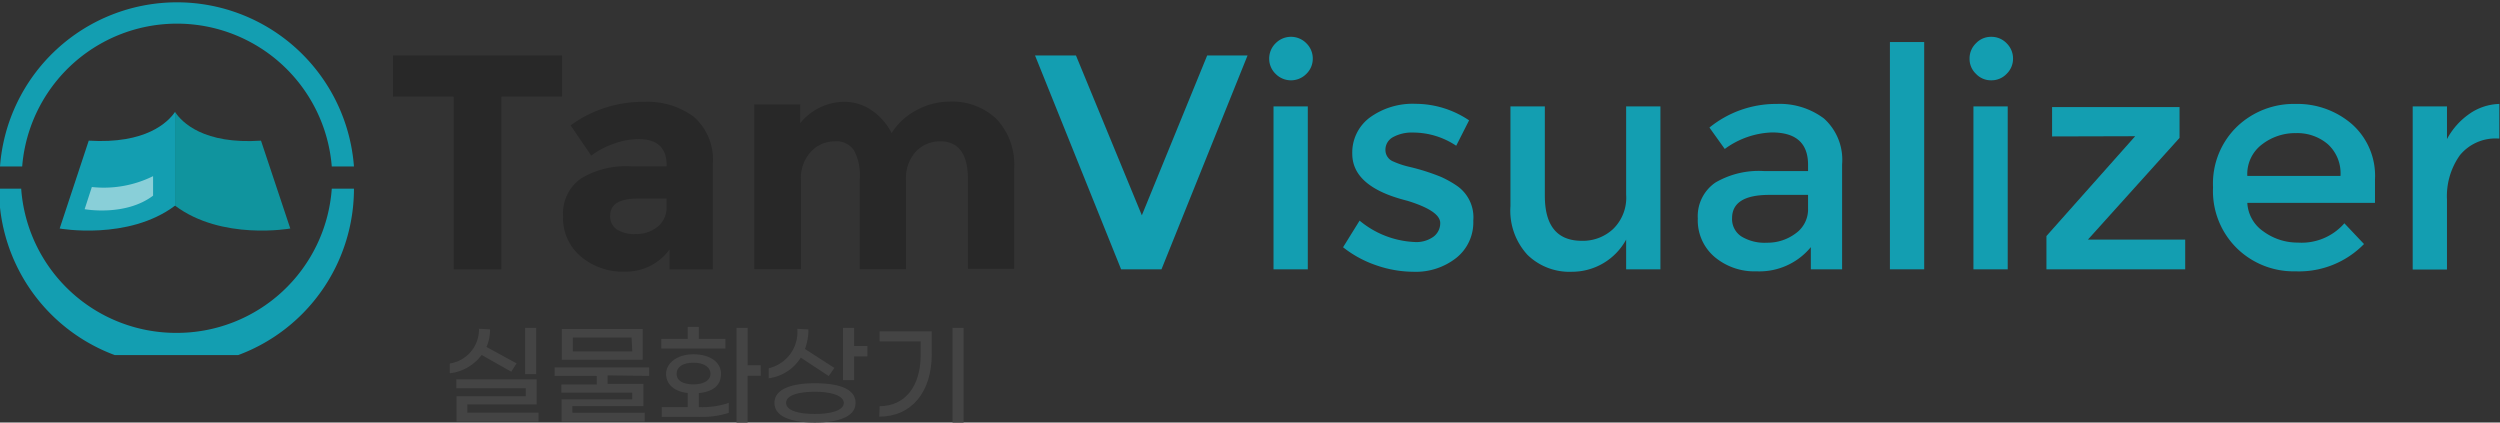 <svg xmlns="http://www.w3.org/2000/svg" xmlns:xlink="http://www.w3.org/1999/xlink" viewBox="0 0 225.38 38.09"><rect x="0" y="0" width="225.38" height="38.09" fill="#333333" stroke="none"/><defs><style>.cls-1{fill:#139eb1;}.cls-2{fill:#282828;}.cls-3{fill:#444;}.cls-4{fill:#fff;opacity:0.5;}.cls-5{fill:#10949e;}</style><symbol id="Logo-smart_learning-back-1_2" data-name="Logo-smart learning-back-1 2" viewBox="0 0 31.91 32.01"><path class="cls-1" d="M16,2a14,14,0,0,1,14,13h2A16,16,0,0,0,0,15H2A14,14,0,0,1,16,2Z"></path><path class="cls-1" d="M29.91,17A14,14,0,0,1,2,17H0a16,16,0,0,0,31.91,0Z"></path></symbol></defs><title>자산 6</title><g id="&#xB808;&#xC774;&#xC5B4;_2" data-name="&#xB808;&#xC774;&#xC5B4; 2"><g id="version1.2"><path class="cls-2" d="M45.2,8.71V24.28H40.9V8.71H35.43V5H50.67V8.71Z"></path><path class="cls-2" d="M64.26,24.28h-3.9V22.49a4.86,4.86,0,0,1-4,2,5.86,5.86,0,0,1-4-1.37,4.53,4.53,0,0,1-1.6-3.64,3.85,3.85,0,0,1,1.65-3.41A7.91,7.91,0,0,1,57,15h3.1v-.09q0-2.37-2.52-2.37a6.68,6.68,0,0,0-2.28.43,7.46,7.46,0,0,0-2,1.06L51.44,11.3a11.09,11.09,0,0,1,6.69-2.12,7,7,0,0,1,4.42,1.35,5.13,5.13,0,0,1,1.71,4.28Zm-4.17-5.66V17.9h-2.6c-1.66,0-2.48.52-2.48,1.55a1.42,1.42,0,0,0,.59,1.23,2.92,2.92,0,0,0,1.7.42,3.06,3.06,0,0,0,2-.67A2.21,2.21,0,0,0,60.09,18.62Z"></path><path class="cls-2" d="M81.68,16.27v8H77.51V16.16A4.83,4.83,0,0,0,77,13.57a1.91,1.91,0,0,0-1.74-.83,2.94,2.94,0,0,0-2.12.9,3.47,3.47,0,0,0-.93,2.63v8H68V9.42h4.14v1.69A5.12,5.12,0,0,1,76.1,9.18a4.29,4.29,0,0,1,2.56.82,5.43,5.43,0,0,1,1.72,2,5.86,5.86,0,0,1,2.31-2.1,6.29,6.29,0,0,1,2.91-.74,5.81,5.81,0,0,1,4.23,1.56,6,6,0,0,1,1.6,4.51v9H87.26V16.16c0-2.28-.84-3.42-2.51-3.42a3,3,0,0,0-2.16.9A3.54,3.54,0,0,0,81.68,16.27Z"></path><path class="cls-1" d="M104.71,24.28h-3.64L93.31,5H97l5.94,14.41L108.83,5h3.64Z"></path><path class="cls-1" d="M115,6.66a1.89,1.89,0,0,1-.58-1.38A1.92,1.92,0,0,1,115,3.9a1.94,1.94,0,0,1,2.77,0,1.92,1.92,0,0,1,.58,1.38,1.89,1.89,0,0,1-.58,1.38,1.94,1.94,0,0,1-2.77,0Zm2.9,17.62h-3.09V9.59h3.09Z"></path><path class="cls-1" d="M132.82,19.89a4.09,4.09,0,0,1-1.52,3.35,5.89,5.89,0,0,1-3.89,1.26,10.34,10.34,0,0,1-3.33-.58,10,10,0,0,1-3-1.63l1.49-2.4a8.32,8.32,0,0,0,5,1.93,2.62,2.62,0,0,0,1.66-.48,1.52,1.52,0,0,0,.61-1.23c0-.74-1-1.4-2.93-2L126.5,18q-4.59-1.25-4.59-4.14a3.93,3.93,0,0,1,1.59-3.27,6.57,6.57,0,0,1,4.13-1.23,8.65,8.65,0,0,1,4.81,1.49l-1.16,2.29a7,7,0,0,0-3.9-1.19,3.51,3.51,0,0,0-1.79.41,1.29,1.29,0,0,0-.69,1.2,1.11,1.11,0,0,0,.71,1,7.78,7.78,0,0,0,1.4.47c.6.14,1.13.29,1.59.44s.9.31,1.34.49a9.62,9.62,0,0,1,1.39.78A3.45,3.45,0,0,1,132.82,19.89Z"></path><path class="cls-1" d="M146.6,17.54V9.59h3.09V24.28H146.6V21.6a5.56,5.56,0,0,1-4.89,2.9,5.42,5.42,0,0,1-4-1.52,5.87,5.87,0,0,1-1.54-4.39v-9h3.1v8.06q0,4.07,3.36,4.06a4,4,0,0,0,2.79-1.06A3.93,3.93,0,0,0,146.6,17.54Z"></path><path class="cls-1" d="M166.07,24.28h-2.82v-2a6,6,0,0,1-4.89,2.18,5.57,5.57,0,0,1-3.79-1.3,4.32,4.32,0,0,1-1.51-3.46,3.67,3.67,0,0,1,1.6-3.25A7.76,7.76,0,0,1,159,15.42h4v-.56c0-1.95-1.08-2.92-3.26-2.92a7.61,7.61,0,0,0-4.25,1.49l-1.38-1.93a9.51,9.51,0,0,1,6.08-2.13,6.62,6.62,0,0,1,4.24,1.31,5,5,0,0,1,1.64,4.13ZM163,18.81V17.57H159.5c-2.23,0-3.35.7-3.35,2.1a1.87,1.87,0,0,0,.83,1.64,4,4,0,0,0,2.31.57,4.21,4.21,0,0,0,2.58-.83A2.65,2.65,0,0,0,163,18.81Z"></path><path class="cls-1" d="M173.47,24.28h-3.09V3.79h3.09Z"></path><path class="cls-1" d="M178.14,6.66a1.85,1.85,0,0,1-.58-1.38,1.88,1.88,0,0,1,.58-1.38,1.85,1.85,0,0,1,1.38-.58,1.88,1.88,0,0,1,1.38.58,1.92,1.92,0,0,1,.58,1.38,1.89,1.89,0,0,1-.58,1.38,1.88,1.88,0,0,1-1.38.58A1.85,1.85,0,0,1,178.14,6.66ZM181,24.28h-3.09V9.59H181Z"></path><path class="cls-1" d="M185,12.3V9.65h11.49v2.78l-8.26,9.17H197v2.68H184.49v-3l8-9Z"></path><path class="cls-1" d="M214.11,18.29H202.6a3.33,3.33,0,0,0,1.46,2.58,5.2,5.2,0,0,0,3.1,1,5.11,5.11,0,0,0,4.19-1.74L213.12,22a8.19,8.19,0,0,1-6.18,2.46,7.31,7.31,0,0,1-5.26-2.06,7.23,7.23,0,0,1-2.17-5.52,7.13,7.13,0,0,1,2.21-5.51,7.4,7.4,0,0,1,5.2-2,7.53,7.53,0,0,1,5.1,1.81,6.22,6.22,0,0,1,2.09,5ZM202.6,15.86H211A3.55,3.55,0,0,0,209.86,13,4.24,4.24,0,0,0,207,12a4.9,4.9,0,0,0-3.05,1A3.34,3.34,0,0,0,202.6,15.86Z"></path><path class="cls-1" d="M225.22,12.49A4.14,4.14,0,0,0,221.76,14a6.36,6.36,0,0,0-1.16,4v6.3h-3.09V9.59h3.09v2.95a6.49,6.49,0,0,1,2-2.26,4.92,4.92,0,0,1,2.72-.91l0,3.12Z"></path><path class="cls-3" d="M40.55,33.65v-.88a3.1,3.1,0,0,0,2.63-3.13l1,.06a4,4,0,0,1-.32,1.58l2.71,1.48-.48.75L43.42,32A4.14,4.14,0,0,1,40.55,33.65Zm8,3.55V38H41.16V35.72H47.4V35H41.14V34.2h7.24v2.26H42.13v.74Zm-.21-3.47h-1V29.56h1Z"></path><path class="cls-3" d="M54.78,33.84v.77H58v2H51.6v.6h6.52V38H50.63V36H57v-.6H50.61v-.74H53.8v-.77H50v-.77h8.52v.77Zm3.16-1.41H50.65V29.66h7.29Zm-1-2H51.64v1.25H57Z"></path><path class="cls-3" d="M65.4,31.42H59.62v-.87H62V29.47h1v1.08H65.4ZM63,36.7a7.37,7.37,0,0,0,2.7-.38v.9a8,8,0,0,1-2.79.36H59.66V36.7H62V35.43c-1.2-.13-1.95-.77-1.95-1.73s1-1.76,2.46-1.76S65,32.62,65,33.7s-.76,1.61-2,1.74Zm-.48-2.05c1,0,1.53-.41,1.53-.95s-.52-1-1.53-1-1.52.42-1.52,1S61.51,34.65,62.52,34.65Zm6.06-.77H67.4v4.21h-1V29.56h1v3.37h1.18Z"></path><path class="cls-3" d="M69.3,34.1v-.9a3.36,3.36,0,0,0,2.58-3.56l1,.06a5,5,0,0,1-.31,1.76l2.65,1.71-.51.73-2.52-1.66A4,4,0,0,1,69.3,34.1Zm7.83,2.22c0,1.28-1.61,1.77-3.66,1.77s-3.65-.49-3.65-1.77,1.61-1.77,3.65-1.77S77.13,35,77.13,36.32Zm-1.06,0c0-.65-1.14-1-2.6-1s-2.6.3-2.6,1,1.15,1,2.6,1S76.07,37,76.07,36.32Zm2.13-5.13v.94H77v2.14H76V29.56h1v1.63Z"></path><path class="cls-3" d="M79.3,36.62C81.62,36.61,83,34.8,83,32V30.78H79.3v-.91H84v2.06c0,3.41-1.82,5.63-4.73,5.63Zm6.57-7.06h1v8.53h-1Z"></path><use width="31.91" height="32.01" transform="translate(31.91 32.01) rotate(180)" xlink:href="#Logo-smart_learning-back-1_2"></use><path class="cls-1" d="M15.78,18.54V10.09C15.16,11,13.18,13,8,12.68L5.38,20.6S11.56,21.71,15.78,18.54Z"></path><path class="cls-4" d="M8.28,16.86l-.65,2s3.67.67,6.17-1.22V15.88A10,10,0,0,1,8.28,16.86Z"></path><path class="cls-5" d="M15.78,18.54V10.09c.61.94,2.59,2.94,7.75,2.59l2.64,7.92S20,21.71,15.78,18.54Z"></path></g></g></svg>